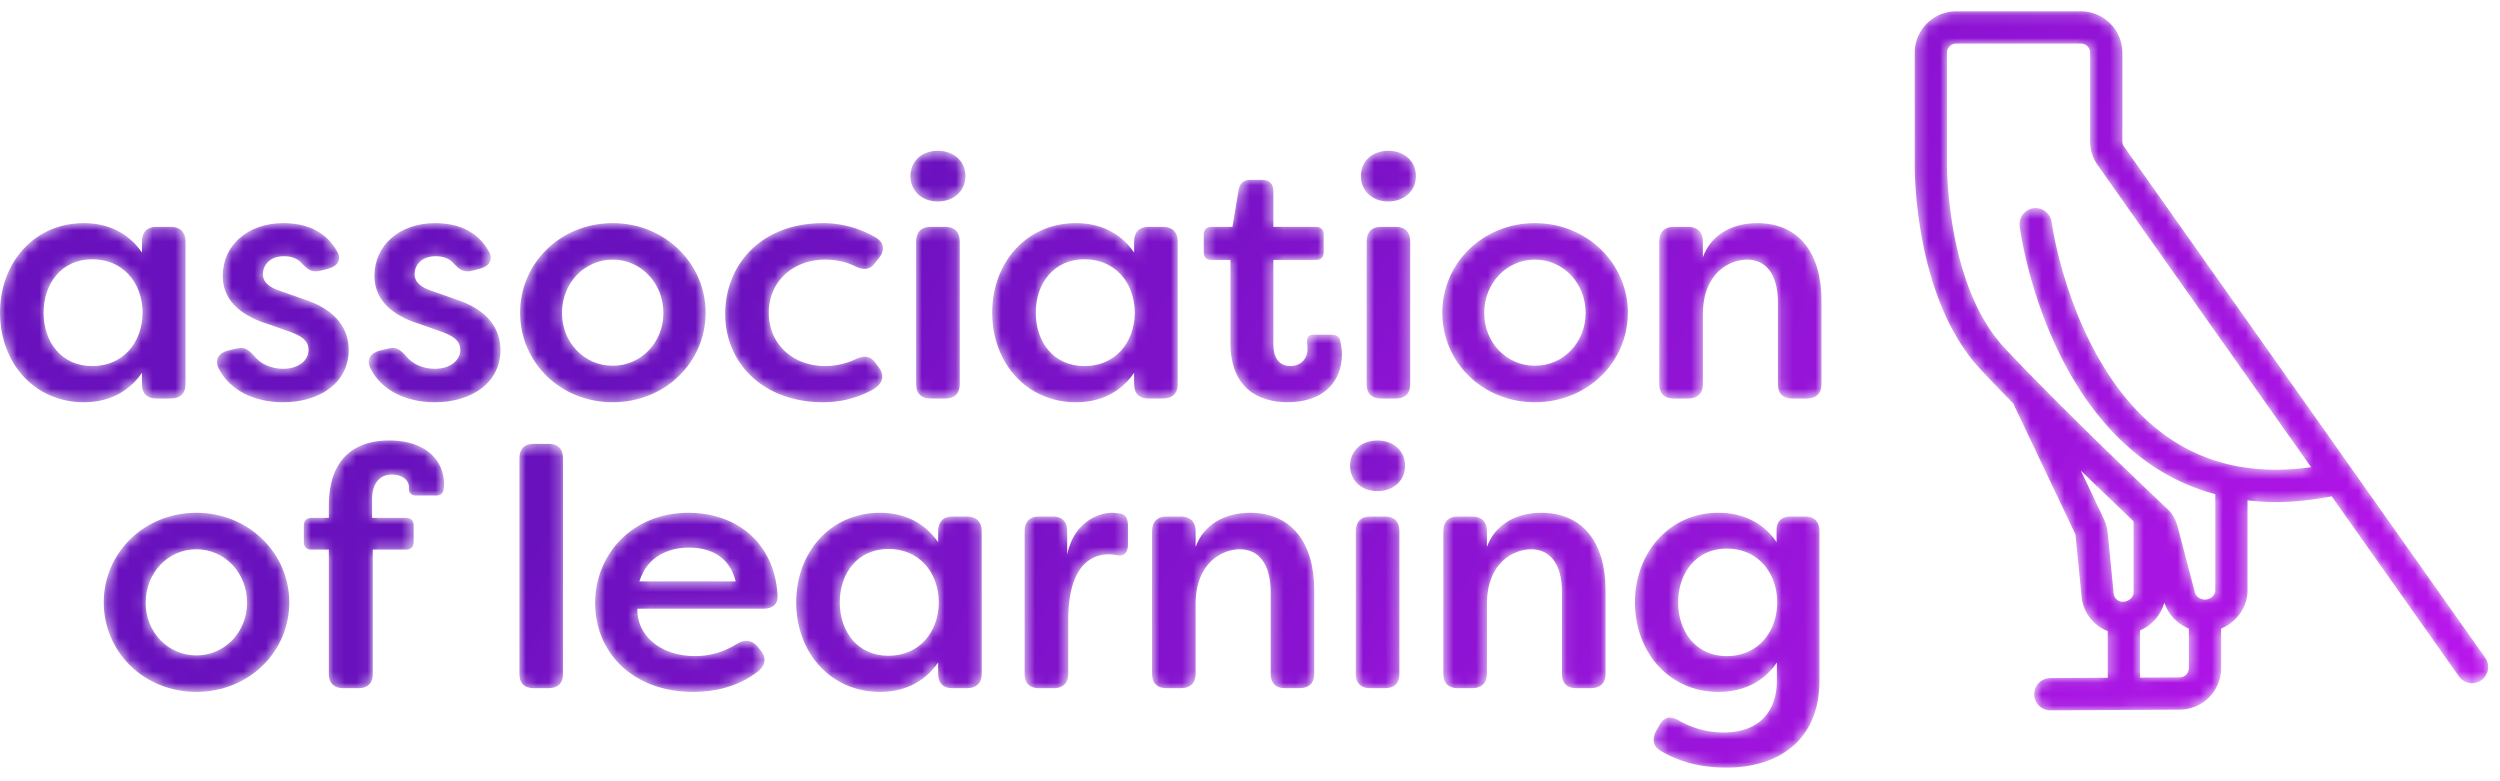 <svg width="221" height="69" viewBox="0 0 221 69" xmlns="http://www.w3.org/2000/svg" xmlns:xlink="http://www.w3.org/1999/xlink">
    <defs>
        <linearGradient x1="-88.722%" y1="-45.927%" x2="125.09%" y2="120.529%" id="2uwz1frcpb">
            <stop stop-color="#6911BD" offset="0%"/>
            <stop stop-color="#C617F4" offset="100%"/>
        </linearGradient>
        <linearGradient x1="255.946%" y1="169.709%" x2="1237.792%" y2="775.094%" id="pal4ew23qe">
            <stop stop-color="#6911BD" offset="0%"/>
            <stop stop-color="#C617F4" offset="100%"/>
        </linearGradient>
        <linearGradient x1="148.672%" y1="136.312%" x2="896.908%" y2="785.905%" id="r0buvvjh8h">
            <stop stop-color="#6911BD" offset="0%"/>
            <stop stop-color="#C617F4" offset="100%"/>
        </linearGradient>
        <linearGradient x1="104.411%" y1="97.885%" x2="852.675%" y2="747.479%" id="3ajw0zckak">
            <stop stop-color="#6911BD" offset="0%"/>
            <stop stop-color="#C617F4" offset="100%"/>
        </linearGradient>
        <linearGradient x1="53.409%" y1="52.187%" x2="1035.255%" y2="657.572%" id="j8x0ndyc2n">
            <stop stop-color="#6911BD" offset="0%"/>
            <stop stop-color="#C617F4" offset="100%"/>
        </linearGradient>
        <linearGradient x1="-11.193%" y1="-.484%" x2="884.556%" y2="649.109%" id="6jb1shrupq">
            <stop stop-color="#6911BD" offset="0%"/>
            <stop stop-color="#C617F4" offset="100%"/>
        </linearGradient>
        <linearGradient x1="31.351%" y1="-3.107%" x2="194.885%" y2="466.587%" id="pup1i42u5t">
            <stop stop-color="#6911BD" offset="0%"/>
            <stop stop-color="#C617F4" offset="100%"/>
        </linearGradient>
        <linearGradient x1="-123.841%" y1="-64.458%" x2="858.005%" y2="540.926%" id="wqj1oc4wcw">
            <stop stop-color="#6911BD" offset="0%"/>
            <stop stop-color="#C617F4" offset="100%"/>
        </linearGradient>
        <linearGradient x1="-76.978%" y1="-78.709%" x2="432.201%" y2="444.501%" id="94mc1amoqz">
            <stop stop-color="#6911BD" offset="0%"/>
            <stop stop-color="#C617F4" offset="100%"/>
        </linearGradient>
        <linearGradient x1="2.632%" y1="-85.594%" x2="166.166%" y2="384.101%" id="88krivihfC">
            <stop stop-color="#6911BD" offset="0%"/>
            <stop stop-color="#C617F4" offset="100%"/>
        </linearGradient>
        <linearGradient x1="-299.577%" y1="-165.443%" x2="682.209%" y2="439.867%" id="a207kliu8F">
            <stop stop-color="#6911BD" offset="0%"/>
            <stop stop-color="#C617F4" offset="100%"/>
        </linearGradient>
        <linearGradient x1="-371.142%" y1="-234.429%" x2="589.533%" y2="428.948%" id="ds6kc94glI">
            <stop stop-color="#6911BD" offset="0%"/>
            <stop stop-color="#C617F4" offset="100%"/>
        </linearGradient>
        <linearGradient x1="141.962%" y1="106.787%" x2="1123.808%" y2="712.209%" id="wgogwwiwiL">
            <stop stop-color="#6911BD" offset="0%"/>
            <stop stop-color="#C617F4" offset="100%"/>
        </linearGradient>
        <linearGradient x1="64.19%" y1="65.874%" x2="480.547%" y2="535.569%" id="9je7rfnicO">
            <stop stop-color="#6911BD" offset="0%"/>
            <stop stop-color="#C617F4" offset="100%"/>
        </linearGradient>
        <linearGradient x1="45.791%" y1="34.937%" x2="178.838%" y2="511.112%" id="o2w48k5qdR">
            <stop stop-color="#6911BD" offset="0%"/>
            <stop stop-color="#C617F4" offset="100%"/>
        </linearGradient>
        <linearGradient x1="-46.733%" y1="-11.37%" x2="951.196%" y2="614.049%" id="4q77vl4n0U">
            <stop stop-color="#6911BD" offset="0%"/>
            <stop stop-color="#C617F4" offset="100%"/>
        </linearGradient>
        <linearGradient x1="-119.643%" y1="-61.885%" x2="862.263%" y2="543.611%" id="ayrqxcyiyX">
            <stop stop-color="#6911BD" offset="0%"/>
            <stop stop-color="#C617F4" offset="100%"/>
        </linearGradient>
        <linearGradient x1="-102.31%" y1="-115.238%" x2="510.04%" y2="548.096%" id="o3w9a141saa">
            <stop stop-color="#6911BD" offset="0%"/>
            <stop stop-color="#C617F4" offset="100%"/>
        </linearGradient>
        <linearGradient x1="-250.401%" y1="-151.081%" x2="710.084%" y2="512.252%" id="u3x2bae3dad">
            <stop stop-color="#6911BD" offset="0%"/>
            <stop stop-color="#C617F4" offset="100%"/>
        </linearGradient>
        <linearGradient x1="-8.473%" y1="-117.494%" x2="155.06%" y2="352.2%" id="7x9whfobhag">
            <stop stop-color="#6911BD" offset="0%"/>
            <stop stop-color="#C617F4" offset="100%"/>
        </linearGradient>
        <linearGradient x1="-359.504%" y1="-226.413%" x2="601.047%" y2="436.921%" id="pg9tifbmgaj">
            <stop stop-color="#6911BD" offset="0%"/>
            <stop stop-color="#C617F4" offset="100%"/>
        </linearGradient>
        <linearGradient x1="-213.787%" y1="-187.283%" x2="303.917%" y2="269.318%" id="ic5sfnvvmam">
            <stop stop-color="#6911BD" offset="0%"/>
            <stop stop-color="#C617F4" offset="100%"/>
        </linearGradient>
        <path d="M3.928.142A3.672 3.672 0 0 0 .26 3.809v9.648c-.008.488-.129 11.998 5.87 18.398.891.95 1.869 1.965 2.885 2.999.021.077.046.156.082.23l5.316 11.182c.04.085.066.177.075.271l.521 5.339a3.64 3.64 0 0 0 2.313 3.055v4.126l-5.076.029a1.426 1.426 0 0 0 .008 2.852h.008l11.441-.064a3.676 3.676 0 0 0 3.646-3.668V54.71c1.355-.561 2.333-1.881 2.333-3.379v-7.958a21.41 21.41 0 0 0 2.478.153c1.59 0 3.247-.176 4.961-.507l11.245 15.914c.277.394.718.604 1.166.604a1.426 1.426 0 0 0 1.163-2.249L18.768 12.105a.816.816 0 0 1-.15-.47V3.809A3.671 3.671 0 0 0 14.951.142H3.928zm21.107 51.396-1.478-5.647c-.155-.59-.375-1.208-.933-1.735-2.158-2.038-9.576-9.091-14.414-14.251-5.203-5.551-5.1-16.293-5.1-16.424V3.809c0-.45.368-.815.818-.815h11.023c.45 0 .816.365.816.815v7.826c0 .762.232 1.494.673 2.116l18.859 26.69c-4.9.693-9.167-.205-12.707-2.684-8.409-5.889-10.207-18.829-10.226-18.976a1.427 1.427 0 0 0-1.598-1.23 1.428 1.428 0 0 0-1.23 1.599c.076.581 1.961 14.308 11.406 20.935a18.632 18.632 0 0 0 5.886 2.746v8.5c0 .427-.434.815-.911.815-.392 0-.797-.279-.884-.608zm-7.188.061-.521-5.339a3.66 3.66 0 0 0-.337-1.218l-2.045-4.301a571.142 571.142 0 0 0 4.663 4.484v6.295c0 .427-.435.815-.948.815a.812.812 0 0 1-.812-.736zm2.326 3.279a3.781 3.781 0 0 0 2.156-2.473c.328 1.052 1.145 1.889 2.169 2.304v3.497a.816.816 0 0 1-.811.815l-3.514.02v-4.163z" id="njaj8de2ta"/>
        <path d="M0 8.783c0 4.422 3.018 7.918 7.41 7.918 2.001 0 3.854-.747 5.139-2.599v1.016c0 .806.448 1.254 1.254 1.254h1.315c.807 0 1.285-.448 1.285-1.254V2.479c0-.806-.478-1.284-1.285-1.284h-1.315c-.806 0-1.254.478-1.254 1.284v.986C11.264 1.613 9.411.866 7.41.866 3.018.866 0 4.362 0 8.783m3.855 0c0-2.569 1.583-4.72 4.302-4.72 2.659 0 4.421 2.002 4.451 4.72-.03 2.719-1.792 4.721-4.451 4.721-2.719 0-4.302-2.121-4.302-4.721" id="skv66ll4od"/>
        <path d="M.687 5.527c0 2.48 2.091 3.675 4.033 4.273l1.943.686c.985.359 1.612.777 1.612 1.584 0 .956-.926 1.673-2.24 1.673-1.046 0-1.973-.418-2.51-1.075-.507-.568-.867-.897-1.584-.717l-.776.179c-.807.209-1.225.776-.837 1.584 1.016 1.972 3.167 2.987 5.707 2.987 3.107 0 5.796-1.613 5.796-4.66-.029-1.734-.986-3.497-4.004-4.453l-2.031-.717c-.837-.268-1.553-.687-1.553-1.494 0-.866.686-1.583 1.852-1.583.597 0 1.195.149 1.643.688.478.507.867.776 1.583.596l.688-.179c.836-.209 1.254-.836.747-1.613C9.71 1.493 7.947.866 6.035.866 2.898.866.687 2.838.687 5.527" id="gh61xywlpg"/>
        <path d="M1.1 5.527c0 2.48 2.092 3.675 4.034 4.273l1.942.686c.986.359 1.613.777 1.613 1.584 0 .956-.926 1.673-2.241 1.673-1.046 0-1.972-.418-2.509-1.075-.509-.568-.867-.897-1.584-.717l-.777.179c-.806.209-1.225.776-.836 1.584 1.015 1.972 3.167 2.987 5.706 2.987 3.108 0 5.797-1.613 5.797-4.66-.03-1.734-.987-3.497-4.004-4.453L6.21 6.871c-.838-.268-1.555-.687-1.555-1.494 0-.866.688-1.583 1.853-1.583.598 0 1.196.149 1.644.688.478.507.866.776 1.583.596l.687-.179c.836-.209 1.255-.836.747-1.613C10.124 1.493 8.361.866 6.448.866 3.312.866 1.1 2.838 1.1 5.527" id="npvxg2w2tj"/>
        <path d="M.976 8.783c0 4.393 3.555 7.918 8.186 7.918s8.217-3.525 8.217-7.918c0-4.332-3.586-7.917-8.217-7.917S.976 4.421.976 8.783m3.705.03c0-2.629 1.972-4.72 4.481-4.72 2.51 0 4.482 2.091 4.482 4.72 0 2.599-1.972 4.661-4.482 4.661-2.509 0-4.481-2.062-4.481-4.661" id="8fg3ftltkm"/>
        <path d="M.109 8.903c0 4.332 3.346 7.798 8.665 7.798 1.225 0 2.778-.239 4.302-1.076.986-.507 1.135-1.284.657-1.942l-.358-.478c-.448-.627-1.016-.657-1.763-.299a6.526 6.526 0 0 1-2.629.598c-2.898 0-5.019-1.942-5.019-4.721 0-2.748 2.121-4.69 5.019-4.69.358 0 1.494.029 2.629.597.747.358 1.285.329 1.763-.328l.358-.448c.509-.658.419-1.345-.299-1.764A9.199 9.199 0 0 0 8.774.866C3.335.866.109 4.482.109 8.903" id="1jzdjd5ndp"/>
        <path d="M.48 2.713c0 1.254.956 2.241 2.42 2.241s2.45-.987 2.45-2.241C5.35 1.458 4.394.472 2.9.472 1.406.472.48 1.458.48 2.713zm1.762 4.482c-.806 0-1.255.478-1.255 1.284v12.639c0 .806.449 1.254 1.255 1.254h1.345c.807 0 1.255-.448 1.255-1.254V8.479c0-.806-.448-1.284-1.255-1.284H2.242z" id="3qf02tcijs"/>
        <path d="M.709 8.783c0 4.422 3.017 7.918 7.409 7.918 2.003 0 3.855-.747 5.139-2.599v1.016c0 .806.449 1.254 1.256 1.254h1.314c.807 0 1.285-.448 1.285-1.254V2.479c0-.806-.478-1.284-1.285-1.284h-1.314c-.807 0-1.256.478-1.256 1.284v.986C11.973 1.613 10.121.866 8.118.866 3.726.866.709 4.362.709 8.783m3.854 0c0-2.569 1.583-4.72 4.302-4.72 2.66 0 4.423 2.002 4.453 4.72-.03 2.719-1.793 4.721-4.453 4.721-2.719 0-4.302-2.121-4.302-4.721" id="9rm4axsgev"/>
        <path d="M4.533.041c-.567 0-.956.299-1.045.897L2.95 4.195H1.097c-.448 0-.687.269-.687.686v1.555c0 .448.239.686.687.686H2.77v7.321c0 4.063 2.54 5.258 5.049 5.258 2.839 0 4.811-1.493 4.811-4.302 0-.12-.03-.628-.15-1.136-.089-.388-.388-.537-.776-.537H10.12c-.478 0-.627.269-.567.747.03.209.03.388.03.537 0 .927-.688 1.494-1.524 1.494-.808 0-1.494-.537-1.494-1.912v-7.47h3.764c.449 0 .687-.238.687-.686V4.881c0-.417-.238-.686-.687-.686H6.565V1.028c0-.628-.359-.987-.987-.987H4.533z" id="6h41wbz87y"/>
        <path d="M.301 2.713c0 1.254.956 2.241 2.42 2.241s2.45-.987 2.45-2.241c0-1.255-.957-2.241-2.45-2.241-1.494 0-2.42.986-2.42 2.241zm1.762 4.482c-.806 0-1.254.478-1.254 1.284v12.639c0 .806.448 1.254 1.254 1.254h1.345c.806 0 1.255-.448 1.255-1.254V8.479c0-.806-.449-1.284-1.255-1.284H2.063z" id="eu4zuw6qwB"/>
        <path d="M.5 8.783c0 4.393 3.556 7.918 8.187 7.918 4.631 0 8.217-3.525 8.217-7.918 0-4.332-3.586-7.917-8.217-7.917S.5 4.421.5 8.783m3.706.03c0-2.629 1.971-4.72 4.481-4.72s4.482 2.091 4.482 4.72c0 2.599-1.972 4.661-4.482 4.661-2.51 0-4.481-2.062-4.481-4.661" id="zd35zr28sE"/>
        <path d="M4.533 3.884V2.479c0-.806-.478-1.284-1.284-1.284H1.934c-.806 0-1.255.478-1.255 1.284v12.639c0 .806.449 1.254 1.255 1.254h1.315c.806 0 1.284-.448 1.284-1.254V8.963c0-3.705 2.361-4.87 3.914-4.87 1.584 0 2.719 1.195 2.719 3.794v7.231c0 .806.448 1.254 1.255 1.254h1.315c.807 0 1.285-.448 1.285-1.254v-7.41c0-4.153-1.972-6.842-5.677-6.842-2.331 0-4.123 1.105-4.811 3.018" id="whln9i4l7H"/>
        <path d="M.171 8.389c0 4.392 3.556 7.919 8.186 7.919 4.632 0 8.217-3.527 8.217-7.919 0-4.331-3.585-7.917-8.217-7.917C3.727.472.171 4.028.171 8.389m3.705.031c0-2.63 1.972-4.721 4.481-4.721 2.511 0 4.482 2.091 4.482 4.721 0 2.599-1.971 4.66-4.482 4.66-2.509 0-4.481-2.061-4.481-4.66" id="s7yml1y79K"/>
        <path d="M3.067 5.874V6.92H1.544c-.449 0-.687.24-.687.688v1.434c0 .448.238.687.687.687h1.523v10.995c0 .807.479 1.255 1.285 1.255h1.345c.806 0 1.255-.448 1.255-1.255V9.729H9.88c.448 0 .687-.239.687-.687V7.608c0-.448-.239-.688-.687-.688H6.892V5.307c0-1.345.598-2.211 1.762-2.211.838 0 1.494.448 1.494 1.105v.209c0 .33.27.538.628.538h1.793c.328 0 .568-.149.627-.448a2.51 2.51 0 0 0 .06-.478c0-2.54-2.032-3.943-4.84-3.943-2.45 0-5.349 1.045-5.349 5.795" id="165ykfs9vN"/>
        <path d="M2.171.377C1.364.377.916.826.916 1.632v19.092c0 .807.448 1.255 1.255 1.255h1.344c.807 0 1.256-.448 1.256-1.255V1.632c0-.806-.449-1.255-1.256-1.255H2.171z" id="01cgvjl0mQ"/>
        <path d="M.608 8.45c0 4.331 3.287 7.858 8.664 7.858 1.912 0 3.973-.449 5.707-1.793.747-.568.777-1.315.239-1.913l-.269-.328c-.508-.568-1.105-.628-1.763-.239-1.225.777-2.479 1.106-3.735 1.106-3.136 0-5.169-1.883-5.108-4.184h11.143c.808 0 1.315-.418 1.256-1.195-.299-4.84-3.825-7.29-7.888-7.29C3.924.472.608 4.117.608 8.45m8.306-4.901c1.613 0 3.525.598 4.123 2.988H4.522c.717-2.3 2.719-2.988 4.392-2.988" id="271hxk6haT"/>
        <path d="M.383 8.389c0 4.423 3.017 7.919 7.409 7.919 2.002 0 3.854-.747 5.139-2.6v1.016c0 .807.449 1.255 1.255 1.255h1.315c.806 0 1.284-.448 1.284-1.255V2.086c0-.807-.478-1.285-1.284-1.285h-1.315c-.806 0-1.255.478-1.255 1.285v.985C11.646 1.219 9.794.472 7.792.472 3.4.472.383 3.968.383 8.389m3.853 0c0-2.569 1.584-4.72 4.303-4.72 2.659 0 4.422 2.002 4.452 4.72-.03 2.719-1.793 4.722-4.452 4.722-2.719 0-4.303-2.121-4.303-4.722" id="c2bmo3rtaW"/>
        <path d="M4.342 4.177V2.086c0-.807-.449-1.285-1.255-1.285H1.831c-.806 0-1.254.478-1.254 1.285v12.638c0 .807.448 1.255 1.254 1.255h1.315c.807 0 1.286-.448 1.286-1.255V9.973c0-4.959 2.151-5.826 3.584-5.826.24 0 .509.03.777.09.568.089.927-.24.927-1.016V1.727c0-.598-.12-1.135-.778-1.196a4.61 4.61 0 0 0-.597-.059c-1.554 0-3.496 1.105-4.003 3.705" id="99k93wfh4Z"/>
        <path d="M4.693 3.49V2.086c0-.807-.478-1.285-1.284-1.285H2.094C1.288.801.84 1.279.84 2.086v12.638c0 .807.448 1.255 1.254 1.255h1.315c.806 0 1.284-.448 1.284-1.255V8.569c0-3.705 2.361-4.87 3.914-4.87 1.584 0 2.719 1.195 2.719 3.794v7.231c0 .807.449 1.255 1.255 1.255h1.315c.806 0 1.285-.448 1.285-1.255v-7.41c0-4.153-1.972-6.842-5.677-6.842-2.33 0-4.123 1.105-4.811 3.018" id="3nfdouwwrac"/>
        <path d="M.345 2.32c0 1.254.956 2.24 2.421 2.24 1.463 0 2.449-.986 2.449-2.24 0-1.256-.956-2.241-2.449-2.241C1.271.079.345 1.064.345 2.32zm1.763 4.481c-.807 0-1.255.478-1.255 1.285v12.638c0 .807.448 1.255 1.255 1.255h1.344c.807 0 1.256-.448 1.256-1.255V8.086c0-.807-.449-1.285-1.256-1.285H2.108z" id="v86gyu70eaf"/>
        <path d="M4.444 3.49V2.086c0-.807-.478-1.285-1.284-1.285H1.845C1.038.801.59 1.279.59 2.086v12.638c0 .807.448 1.255 1.255 1.255H3.16c.806 0 1.284-.448 1.284-1.255V8.569c0-3.705 2.361-4.87 3.914-4.87 1.584 0 2.719 1.195 2.719 3.794v7.231c0 .807.448 1.255 1.255 1.255h1.315c.807 0 1.285-.448 1.285-1.255v-7.41c0-4.153-1.972-6.842-5.677-6.842-2.331 0-4.123 1.105-4.811 3.018" id="02uo1aarxai"/>
        <path d="M.528 8.389c0 4.363 2.988 7.919 7.38 7.919 2.002 0 3.914-.747 5.169-2.6v1.554c0 3.107-1.913 4.63-4.661 4.63a7.917 7.917 0 0 1-4.033-1.075c-.717-.418-1.285-.299-1.704.448l-.299.538c-.358.717-.238 1.345.449 1.733C4.323 22.402 6.145 23 8.626 23c4.392 0 8.216-2.241 8.216-7.708V2.086c0-.807-.449-1.285-1.255-1.285h-1.285c-.807 0-1.255.418-1.255 1.195v1.075C11.792 1.219 9.91.472 7.908.472 3.516.472.528 4.058.528 8.389m3.824 0c0-2.569 1.584-4.75 4.303-4.75 2.659 0 4.422 2.032 4.452 4.75-.03 2.719-1.793 4.752-4.452 4.752-2.719 0-4.303-2.151-4.303-4.752" id="w36tgyghual"/>
    </defs>
    <g fill="none" fill-rule="evenodd">
        <g transform="translate(169 .858)">
            <mask id="klx0ph3rnc" fill="#fff">
                <use xlink:href="#njaj8de2ta"/>
            </mask>
            <path d="M3.928.142A3.672 3.672 0 0 0 .26 3.809v9.648c-.008.488-.129 11.998 5.87 18.398.891.95 1.869 1.965 2.885 2.999.021.077.046.156.082.23l5.316 11.182c.04.085.066.177.075.271l.521 5.339a3.64 3.64 0 0 0 2.313 3.055v4.126l-5.076.029a1.426 1.426 0 0 0 .008 2.852h.008l11.441-.064a3.676 3.676 0 0 0 3.646-3.668V54.71c1.355-.561 2.333-1.881 2.333-3.379v-7.958a21.41 21.41 0 0 0 2.478.153c1.59 0 3.247-.176 4.961-.507l11.245 15.914c.277.394.718.604 1.166.604a1.426 1.426 0 0 0 1.163-2.249L18.768 12.105a.816.816 0 0 1-.15-.47V3.809A3.671 3.671 0 0 0 14.951.142H3.928zm21.107 51.396-1.478-5.647c-.155-.59-.375-1.208-.933-1.735-2.158-2.038-9.576-9.091-14.414-14.251-5.203-5.551-5.1-16.293-5.1-16.424V3.809c0-.45.368-.815.818-.815h11.023c.45 0 .816.365.816.815v7.826c0 .762.232 1.494.673 2.116l18.859 26.69c-4.9.693-9.167-.205-12.707-2.684-8.409-5.889-10.207-18.829-10.226-18.976a1.427 1.427 0 0 0-1.598-1.23 1.428 1.428 0 0 0-1.23 1.599c.076.581 1.961 14.308 11.406 20.935a18.632 18.632 0 0 0 5.886 2.746v8.5c0 .427-.434.815-.911.815-.392 0-.797-.279-.884-.608zm-7.188.061-.521-5.339a3.66 3.66 0 0 0-.337-1.218l-2.045-4.301a571.142 571.142 0 0 0 4.663 4.484v6.295c0 .427-.435.815-.948.815a.812.812 0 0 1-.812-.736zm2.326 3.279a3.781 3.781 0 0 0 2.156-2.473c.328 1.052 1.145 1.889 2.169 2.304v3.497a.816.816 0 0 1-.811.815l-3.514.02v-4.163z" fill="url(#2uwz1frcpb)" mask="url(#klx0ph3rnc)"/>
        </g>
        <g transform="translate(0 18.858)">
            <mask id="orwj2soujf" fill="#fff">
                <use xlink:href="#skv66ll4od"/>
            </mask>
            <path d="M0 8.783c0 4.422 3.018 7.918 7.41 7.918 2.001 0 3.854-.747 5.139-2.599v1.016c0 .806.448 1.254 1.254 1.254h1.315c.807 0 1.285-.448 1.285-1.254V2.479c0-.806-.478-1.284-1.285-1.284h-1.315c-.806 0-1.254.478-1.254 1.284v.986C11.264 1.613 9.411.866 7.41.866 3.018.866 0 4.362 0 8.783m3.855 0c0-2.569 1.583-4.72 4.302-4.72 2.659 0 4.421 2.002 4.451 4.72-.03 2.719-1.792 4.721-4.451 4.721-2.719 0-4.302-2.121-4.302-4.721" fill="url(#pal4ew23qe)" mask="url(#orwj2soujf)"/>
        </g>
        <g transform="translate(19 18.858)">
            <mask id="2ll6bxagdi" fill="#fff">
                <use xlink:href="#gh61xywlpg"/>
            </mask>
            <path d="M.687 5.527c0 2.48 2.091 3.675 4.033 4.273l1.943.686c.985.359 1.612.777 1.612 1.584 0 .956-.926 1.673-2.24 1.673-1.046 0-1.973-.418-2.51-1.075-.507-.568-.867-.897-1.584-.717l-.776.179c-.807.209-1.225.776-.837 1.584 1.016 1.972 3.167 2.987 5.707 2.987 3.107 0 5.796-1.613 5.796-4.66-.029-1.734-.986-3.497-4.004-4.453l-2.031-.717c-.837-.268-1.553-.687-1.553-1.494 0-.866.686-1.583 1.852-1.583.597 0 1.195.149 1.643.688.478.507.867.776 1.583.596l.688-.179c.836-.209 1.254-.836.747-1.613C9.71 1.493 7.947.866 6.035.866 2.898.866.687 2.838.687 5.527" fill="url(#r0buvvjh8h)" mask="url(#2ll6bxagdi)"/>
        </g>
        <g transform="translate(32 18.858)">
            <mask id="9ti7iw7lal" fill="#fff">
                <use xlink:href="#npvxg2w2tj"/>
            </mask>
            <path d="M1.1 5.527c0 2.48 2.092 3.675 4.034 4.273l1.942.686c.986.359 1.613.777 1.613 1.584 0 .956-.926 1.673-2.241 1.673-1.046 0-1.972-.418-2.509-1.075-.509-.568-.867-.897-1.584-.717l-.777.179c-.806.209-1.225.776-.836 1.584 1.015 1.972 3.167 2.987 5.706 2.987 3.108 0 5.797-1.613 5.797-4.66-.03-1.734-.987-3.497-4.004-4.453L6.21 6.871c-.838-.268-1.555-.687-1.555-1.494 0-.866.688-1.583 1.853-1.583.598 0 1.196.149 1.644.688.478.507.866.776 1.583.596l.687-.179c.836-.209 1.255-.836.747-1.613C10.124 1.493 8.361.866 6.448.866 3.312.866 1.1 2.838 1.1 5.527" fill="url(#3ajw0zckak)" mask="url(#9ti7iw7lal)"/>
        </g>
        <g transform="translate(45 18.858)">
            <mask id="1mpe5lo6lo" fill="#fff">
                <use xlink:href="#8fg3ftltkm"/>
            </mask>
            <path d="M.976 8.783c0 4.393 3.555 7.918 8.186 7.918s8.217-3.525 8.217-7.918c0-4.332-3.586-7.917-8.217-7.917S.976 4.421.976 8.783m3.705.03c0-2.629 1.972-4.72 4.481-4.72 2.51 0 4.482 2.091 4.482 4.72 0 2.599-1.972 4.661-4.482 4.661-2.509 0-4.481-2.062-4.481-4.661" fill="url(#j8x0ndyc2n)" mask="url(#1mpe5lo6lo)"/>
        </g>
        <g transform="translate(64 18.858)">
            <mask id="s5yoxalhcr" fill="#fff">
                <use xlink:href="#1jzdjd5ndp"/>
            </mask>
            <path d="M.109 8.903c0 4.332 3.346 7.798 8.665 7.798 1.225 0 2.778-.239 4.302-1.076.986-.507 1.135-1.284.657-1.942l-.358-.478c-.448-.627-1.016-.657-1.763-.299a6.526 6.526 0 0 1-2.629.598c-2.898 0-5.019-1.942-5.019-4.721 0-2.748 2.121-4.69 5.019-4.69.358 0 1.494.029 2.629.597.747.358 1.285.329 1.763-.328l.358-.448c.509-.658.419-1.345-.299-1.764A9.199 9.199 0 0 0 8.774.866C3.335.866.109 4.482.109 8.903" fill="url(#6jb1shrupq)" mask="url(#s5yoxalhcr)"/>
        </g>
        <g transform="translate(80 12.858)">
            <mask id="9h2gj9lyju" fill="#fff">
                <use xlink:href="#3qf02tcijs"/>
            </mask>
            <path d="M.48 2.713c0 1.254.956 2.241 2.42 2.241s2.45-.987 2.45-2.241C5.35 1.458 4.394.472 2.9.472 1.406.472.48 1.458.48 2.713zm1.762 4.482c-.806 0-1.255.478-1.255 1.284v12.639c0 .806.449 1.254 1.255 1.254h1.345c.807 0 1.255-.448 1.255-1.254V8.479c0-.806-.448-1.284-1.255-1.284H2.242z" fill="url(#pup1i42u5t)" mask="url(#9h2gj9lyju)"/>
        </g>
        <g transform="translate(87 18.858)">
            <mask id="13tyk1va1x" fill="#fff">
                <use xlink:href="#9rm4axsgev"/>
            </mask>
            <path d="M.709 8.783c0 4.422 3.017 7.918 7.409 7.918 2.003 0 3.855-.747 5.139-2.599v1.016c0 .806.449 1.254 1.256 1.254h1.314c.807 0 1.285-.448 1.285-1.254V2.479c0-.806-.478-1.284-1.285-1.284h-1.314c-.807 0-1.256.478-1.256 1.284v.986C11.973 1.613 10.121.866 8.118.866 3.726.866.709 4.362.709 8.783m3.854 0c0-2.569 1.583-4.72 4.302-4.72 2.66 0 4.423 2.002 4.453 4.72-.03 2.719-1.793 4.721-4.453 4.721-2.719 0-4.302-2.121-4.302-4.721" fill="url(#wqj1oc4wcw)" mask="url(#13tyk1va1x)"/>
        </g>
        <g transform="translate(106 15.858)">
            <mask id="detlzsjmlA" fill="#fff">
                <use xlink:href="#6h41wbz87y"/>
            </mask>
            <path d="M4.533.041c-.567 0-.956.299-1.045.897L2.95 4.195H1.097c-.448 0-.687.269-.687.686v1.555c0 .448.239.686.687.686H2.77v7.321c0 4.063 2.54 5.258 5.049 5.258 2.839 0 4.811-1.493 4.811-4.302 0-.12-.03-.628-.15-1.136-.089-.388-.388-.537-.776-.537H10.12c-.478 0-.627.269-.567.747.03.209.03.388.03.537 0 .927-.688 1.494-1.524 1.494-.808 0-1.494-.537-1.494-1.912v-7.47h3.764c.449 0 .687-.238.687-.686V4.881c0-.417-.238-.686-.687-.686H6.565V1.028c0-.628-.359-.987-.987-.987H4.533z" fill="url(#94mc1amoqz)" mask="url(#detlzsjmlA)"/>
        </g>
        <g transform="translate(120 12.858)">
            <mask id="nwxh8njj3D" fill="#fff">
                <use xlink:href="#eu4zuw6qwB"/>
            </mask>
            <path d="M.301 2.713c0 1.254.956 2.241 2.42 2.241s2.45-.987 2.45-2.241c0-1.255-.957-2.241-2.45-2.241-1.494 0-2.42.986-2.42 2.241zm1.762 4.482c-.806 0-1.254.478-1.254 1.284v12.639c0 .806.448 1.254 1.254 1.254h1.345c.806 0 1.255-.448 1.255-1.254V8.479c0-.806-.449-1.284-1.255-1.284H2.063z" fill="url(#88krivihfC)" mask="url(#nwxh8njj3D)"/>
        </g>
        <g transform="translate(127 18.858)">
            <mask id="sveahc5tbG" fill="#fff">
                <use xlink:href="#zd35zr28sE"/>
            </mask>
            <path d="M.5 8.783c0 4.393 3.556 7.918 8.187 7.918 4.631 0 8.217-3.525 8.217-7.918 0-4.332-3.586-7.917-8.217-7.917S.5 4.421.5 8.783m3.706.03c0-2.629 1.971-4.72 4.481-4.72s4.482 2.091 4.482 4.72c0 2.599-1.972 4.661-4.482 4.661-2.51 0-4.481-2.062-4.481-4.661" fill="url(#a207kliu8F)" mask="url(#sveahc5tbG)"/>
        </g>
        <g transform="translate(146 18.858)">
            <mask id="7ke6wk6igJ" fill="#fff">
                <use xlink:href="#whln9i4l7H"/>
            </mask>
            <path d="M4.533 3.884V2.479c0-.806-.478-1.284-1.284-1.284H1.934c-.806 0-1.255.478-1.255 1.284v12.639c0 .806.449 1.254 1.255 1.254h1.315c.806 0 1.284-.448 1.284-1.254V8.963c0-3.705 2.361-4.87 3.914-4.87 1.584 0 2.719 1.195 2.719 3.794v7.231c0 .806.448 1.254 1.255 1.254h1.315c.807 0 1.285-.448 1.285-1.254v-7.41c0-4.153-1.972-6.842-5.677-6.842-2.331 0-4.123 1.105-4.811 3.018" fill="url(#ds6kc94glI)" mask="url(#7ke6wk6igJ)"/>
        </g>
        <g transform="translate(9 44.858)">
            <mask id="9otvz7vxsM" fill="#fff">
                <use xlink:href="#s7yml1y79K"/>
            </mask>
            <path d="M.171 8.389c0 4.392 3.556 7.919 8.186 7.919 4.632 0 8.217-3.527 8.217-7.919 0-4.331-3.585-7.917-8.217-7.917C3.727.472.171 4.028.171 8.389m3.705.031c0-2.63 1.972-4.721 4.481-4.721 2.511 0 4.482 2.091 4.482 4.721 0 2.599-1.971 4.66-4.482 4.66-2.509 0-4.481-2.061-4.481-4.66" fill="url(#wgogwwiwiL)" mask="url(#9otvz7vxsM)"/>
        </g>
        <g transform="translate(26 38.858)">
            <mask id="s9z6pi70bP" fill="#fff">
                <use xlink:href="#165ykfs9vN"/>
            </mask>
            <path d="M3.067 5.874V6.92H1.544c-.449 0-.687.24-.687.688v1.434c0 .448.238.687.687.687h1.523v10.995c0 .807.479 1.255 1.285 1.255h1.345c.806 0 1.255-.448 1.255-1.255V9.729H9.88c.448 0 .687-.239.687-.687V7.608c0-.448-.239-.688-.687-.688H6.892V5.307c0-1.345.598-2.211 1.762-2.211.838 0 1.494.448 1.494 1.105v.209c0 .33.27.538.628.538h1.793c.328 0 .568-.149.627-.448a2.51 2.51 0 0 0 .06-.478c0-2.54-2.032-3.943-4.84-3.943-2.45 0-5.349 1.045-5.349 5.795" fill="url(#9je7rfnicO)" mask="url(#s9z6pi70bP)"/>
        </g>
        <g transform="translate(45 38.858)">
            <mask id="d6vuy1ijbS" fill="#fff">
                <use xlink:href="#01cgvjl0mQ"/>
            </mask>
            <path d="M2.171.377C1.364.377.916.826.916 1.632v19.092c0 .807.448 1.255 1.255 1.255h1.344c.807 0 1.256-.448 1.256-1.255V1.632c0-.806-.449-1.255-1.256-1.255H2.171z" fill="url(#o2w48k5qdR)" mask="url(#d6vuy1ijbS)"/>
        </g>
        <g transform="translate(52 44.858)">
            <mask id="hl6mlw2zmV" fill="#fff">
                <use xlink:href="#271hxk6haT"/>
            </mask>
            <path d="M.608 8.45c0 4.331 3.287 7.858 8.664 7.858 1.912 0 3.973-.449 5.707-1.793.747-.568.777-1.315.239-1.913l-.269-.328c-.508-.568-1.105-.628-1.763-.239-1.225.777-2.479 1.106-3.735 1.106-3.136 0-5.169-1.883-5.108-4.184h11.143c.808 0 1.315-.418 1.256-1.195-.299-4.84-3.825-7.29-7.888-7.29C3.924.472.608 4.117.608 8.45m8.306-4.901c1.613 0 3.525.598 4.123 2.988H4.522c.717-2.3 2.719-2.988 4.392-2.988" fill="url(#4q77vl4n0U)" mask="url(#hl6mlw2zmV)"/>
        </g>
        <g transform="translate(70 44.858)">
            <mask id="o13wajq8sY" fill="#fff">
                <use xlink:href="#c2bmo3rtaW"/>
            </mask>
            <path d="M.383 8.389c0 4.423 3.017 7.919 7.409 7.919 2.002 0 3.854-.747 5.139-2.6v1.016c0 .807.449 1.255 1.255 1.255h1.315c.806 0 1.284-.448 1.284-1.255V2.086c0-.807-.478-1.285-1.284-1.285h-1.315c-.806 0-1.255.478-1.255 1.285v.985C11.646 1.219 9.794.472 7.792.472 3.4.472.383 3.968.383 8.389m3.853 0c0-2.569 1.584-4.72 4.303-4.72 2.659 0 4.422 2.002 4.452 4.72-.03 2.719-1.793 4.722-4.452 4.722-2.719 0-4.303-2.121-4.303-4.722" fill="url(#ayrqxcyiyX)" mask="url(#o13wajq8sY)"/>
        </g>
        <g transform="translate(90 44.858)">
            <mask id="cay8mevu0ab" fill="#fff">
                <use xlink:href="#99k93wfh4Z"/>
            </mask>
            <path d="M4.342 4.177V2.086c0-.807-.449-1.285-1.255-1.285H1.831c-.806 0-1.254.478-1.254 1.285v12.638c0 .807.448 1.255 1.254 1.255h1.315c.807 0 1.286-.448 1.286-1.255V9.973c0-4.959 2.151-5.826 3.584-5.826.24 0 .509.03.777.09.568.089.927-.24.927-1.016V1.727c0-.598-.12-1.135-.778-1.196a4.61 4.61 0 0 0-.597-.059c-1.554 0-3.496 1.105-4.003 3.705" fill="url(#o3w9a141saa)" mask="url(#cay8mevu0ab)"/>
        </g>
        <g transform="translate(101 44.858)">
            <mask id="kw6rd5yfcae" fill="#fff">
                <use xlink:href="#3nfdouwwrac"/>
            </mask>
            <path d="M4.693 3.49V2.086c0-.807-.478-1.285-1.284-1.285H2.094C1.288.801.84 1.279.84 2.086v12.638c0 .807.448 1.255 1.254 1.255h1.315c.806 0 1.284-.448 1.284-1.255V8.569c0-3.705 2.361-4.87 3.914-4.87 1.584 0 2.719 1.195 2.719 3.794v7.231c0 .807.449 1.255 1.255 1.255h1.315c.806 0 1.285-.448 1.285-1.255v-7.41c0-4.153-1.972-6.842-5.677-6.842-2.33 0-4.123 1.105-4.811 3.018" fill="url(#u3x2bae3dad)" mask="url(#kw6rd5yfcae)"/>
        </g>
        <g transform="translate(119 38.858)">
            <mask id="fcc7ofqbdah" fill="#fff">
                <use xlink:href="#v86gyu70eaf"/>
            </mask>
            <path d="M.345 2.32c0 1.254.956 2.24 2.421 2.24 1.463 0 2.449-.986 2.449-2.24 0-1.256-.956-2.241-2.449-2.241C1.271.079.345 1.064.345 2.32zm1.763 4.481c-.807 0-1.255.478-1.255 1.285v12.638c0 .807.448 1.255 1.255 1.255h1.344c.807 0 1.256-.448 1.256-1.255V8.086c0-.807-.449-1.285-1.256-1.285H2.108z" fill="url(#7x9whfobhag)" mask="url(#fcc7ofqbdah)"/>
        </g>
        <g transform="translate(127 44.858)">
            <mask id="6erpucvb1ak" fill="#fff">
                <use xlink:href="#02uo1aarxai"/>
            </mask>
            <path d="M4.444 3.49V2.086c0-.807-.478-1.285-1.284-1.285H1.845C1.038.801.59 1.279.59 2.086v12.638c0 .807.448 1.255 1.255 1.255H3.16c.806 0 1.284-.448 1.284-1.255V8.569c0-3.705 2.361-4.87 3.914-4.87 1.584 0 2.719 1.195 2.719 3.794v7.231c0 .807.448 1.255 1.255 1.255h1.315c.807 0 1.285-.448 1.285-1.255v-7.41c0-4.153-1.972-6.842-5.677-6.842-2.331 0-4.123 1.105-4.811 3.018" fill="url(#pg9tifbmgaj)" mask="url(#6erpucvb1ak)"/>
        </g>
        <g transform="translate(144 44.858)">
            <mask id="e8zbn3jpgan" fill="#fff">
                <use xlink:href="#w36tgyghual"/>
            </mask>
            <path d="M.528 8.389c0 4.363 2.988 7.919 7.38 7.919 2.002 0 3.914-.747 5.169-2.6v1.554c0 3.107-1.913 4.63-4.661 4.63a7.917 7.917 0 0 1-4.033-1.075c-.717-.418-1.285-.299-1.704.448l-.299.538c-.358.717-.238 1.345.449 1.733C4.323 22.402 6.145 23 8.626 23c4.392 0 8.216-2.241 8.216-7.708V2.086c0-.807-.449-1.285-1.255-1.285h-1.285c-.807 0-1.255.418-1.255 1.195v1.075C11.792 1.219 9.91.472 7.908.472 3.516.472.528 4.058.528 8.389m3.824 0c0-2.569 1.584-4.75 4.303-4.75 2.659 0 4.422 2.032 4.452 4.75-.03 2.719-1.793 4.752-4.452 4.752-2.719 0-4.303-2.151-4.303-4.752" fill="url(#ic5sfnvvmam)" mask="url(#e8zbn3jpgan)"/>
        </g>
    </g>
</svg>
